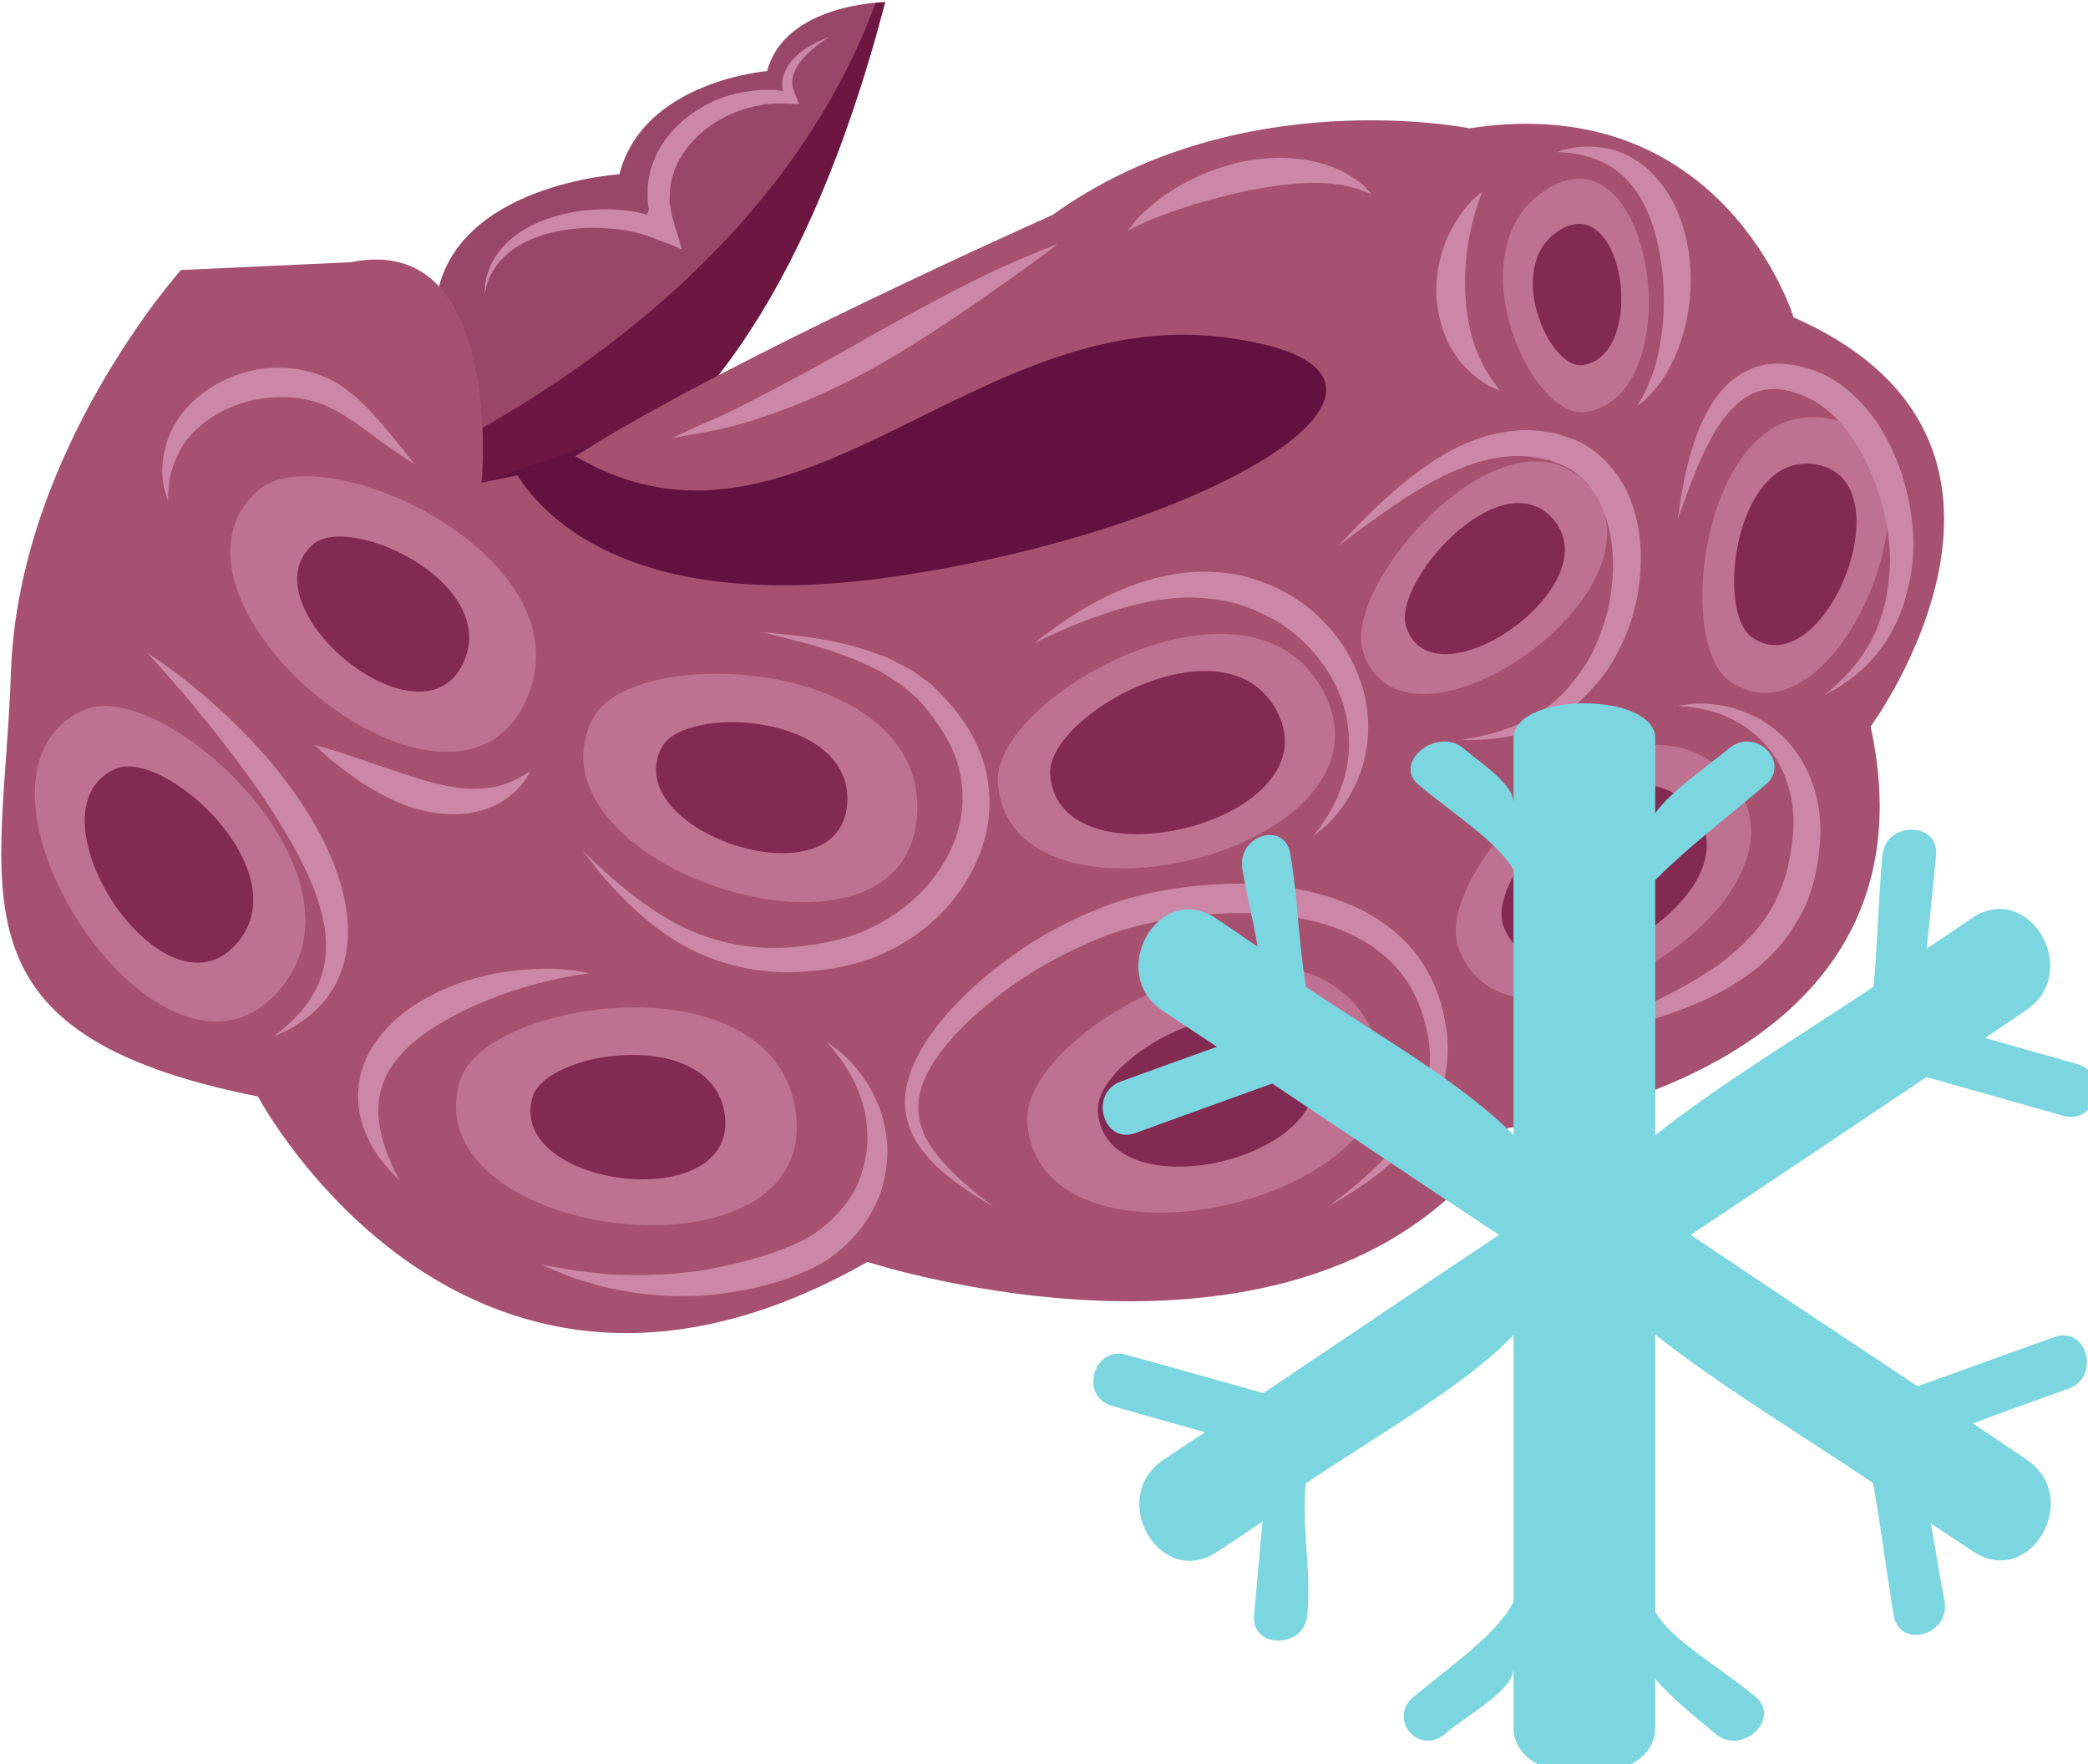 <?xml version="1.0" encoding="UTF-8" standalone="no"?>
<!-- Created with Inkscape (http://www.inkscape.org/) -->

<svg
   xmlns:dc="http://purl.org/dc/elements/1.1/"
   xmlns:cc="http://creativecommons.org/ns#"
   xmlns:rdf="http://www.w3.org/1999/02/22-rdf-syntax-ns#"
   xmlns:svg="http://www.w3.org/2000/svg"
   xmlns="http://www.w3.org/2000/svg"
   xmlns:sodipodi="http://sodipodi.sourceforge.net/DTD/sodipodi-0.dtd"
   xmlns:inkscape="http://www.inkscape.org/namespaces/inkscape"
   width="1370.943mm"
   height="1158.162mm"
   viewBox="0 0 1370.943 1158.162"
   version="1.1"
   id="svg8"
   sodipodi:docname="Chobotnice mražená.svg"
   inkscape:version="0.92.4 (5da689c313, 2019-01-14)">
  <defs
     id="defs2">
    <style
       type="text/css"
       id="style2"><![CDATA[
    .fil0 {fill:#45AF51;fill-rule:nonzero}
    .fil3 {fill:#7CD6E0;fill-rule:nonzero}
    .fil1 {fill:#A63621;fill-rule:nonzero}
    .fil2 {fill:#ECC500;fill-rule:nonzero}
   ]]></style>
    <style
       type="text/css"
       id="style2-3"><![CDATA[
    .fil0 {fill:#5D6608;fill-rule:nonzero}
    .fil1 {fill:#750404;fill-rule:nonzero}
    .fil2 {fill:#8C2626;fill-rule:nonzero}
   ]]></style>
    <style
       type="text/css"
       id="style2-9"><![CDATA[
    .fil0 {fill:#628C2C;fill-rule:nonzero}
    .fil1 {fill:#6D3809;fill-rule:nonzero}
   ]]></style>
    <style
       type="text/css"
       id="style2-99"><![CDATA[
    .fil2 {fill:#662E12;fill-rule:nonzero}
    .fil1 {fill:#7FA53D;fill-rule:nonzero}
    .fil3 {fill:#9B8138;fill-rule:nonzero}
    .fil0 {fill:#AACC79;fill-rule:nonzero}
   ]]></style>
    <style
       type="text/css"
       id="style2-38"><![CDATA[
    .fil1 {fill:#AF5C09;fill-rule:nonzero}
    .fil4 {fill:#C1691A;fill-rule:nonzero}
    .fil0 {fill:#C86B01;fill-rule:nonzero}
    .fil2 {fill:#DD8024;fill-rule:nonzero}
    .fil5 {fill:#E0B24C;fill-rule:nonzero}
    .fil3 {fill:#FBD268;fill-rule:nonzero}
   ]]></style>
    <style
       type="text/css"
       id="style2-6"><![CDATA[
    .str0 {stroke:white;stroke-width:70.56}
    .fil3 {fill:#30561A;fill-rule:nonzero}
    .fil4 {fill:#3C6626;fill-rule:nonzero}
    .fil2 {fill:#4E7A34;fill-rule:nonzero}
    .fil1 {fill:#72915D;fill-rule:nonzero}
    .fil7 {fill:#CE9E63;fill-rule:nonzero}
    .fil6 {fill:#D89E52;fill-rule:nonzero}
    .fil5 {fill:#D8B280;fill-rule:nonzero}
    .fil0 {fill:white;fill-rule:nonzero}
   ]]></style>
    <style
       type="text/css"
       id="style2-0"><![CDATA[
    .fil1 {fill:#9DC667;fill-rule:nonzero}
    .fil0 {fill:#C3DD73;fill-rule:nonzero}
   ]]></style>
    <style
       type="text/css"
       id="style2-8"><![CDATA[
    .fil3 {fill:#2D1B07;fill-rule:nonzero}
    .fil0 {fill:#472E10;fill-rule:nonzero}
    .fil4 {fill:#D3C89B;fill-rule:nonzero}
    .fil2 {fill:#EDE3B7;fill-rule:nonzero}
    .fil1 {fill:#FEF6D1;fill-rule:nonzero}
   ]]></style>
    <style
       type="text/css"
       id="style2-39"><![CDATA[
    .fil2 {fill:#827850;fill-rule:nonzero}
    .fil0 {fill:#CFD875;fill-rule:nonzero}
    .fil1 {fill:#DDD8C3;fill-rule:nonzero}
   ]]></style>
    <style
       type="text/css"
       id="style2-5"><![CDATA[
    .fil2 {fill:#006837;fill-rule:nonzero}
    .fil1 {fill:#A31313;fill-rule:nonzero}
    .fil0 {fill:#C91F1F;fill-rule:nonzero}
   ]]></style>
    <style
       type="text/css"
       id="style2-7"><![CDATA[
    .fil3 {fill:#7F7D1F;fill-rule:nonzero}
    .fil0 {fill:#AD844A;fill-rule:nonzero}
    .fil1 {fill:#D6D642;fill-rule:nonzero}
    .fil2 {fill:#EAE660;fill-rule:nonzero}
   ]]></style>
    <style
       type="text/css"
       id="style2-1"><![CDATA[
    .str0 {stroke:white;stroke-width:70.56}
    .fil4 {fill:#63123F;fill-rule:nonzero}
    .fil2 {fill:#6D1641;fill-rule:nonzero}
    .fil7 {fill:#822A52;fill-rule:nonzero}
    .fil1 {fill:#994768;fill-rule:nonzero}
    .fil5 {fill:#A5516F;fill-rule:nonzero}
    .fil6 {fill:#BF7191;fill-rule:nonzero}
    .fil3 {fill:#CC87A6;fill-rule:nonzero}
    .fil0 {fill:white;fill-rule:nonzero}
   ]]></style>
  </defs>
  <sodipodi:namedview
     id="base"
     pagecolor="#ffffff"
     bordercolor="#666666"
     borderopacity="1.0"
     inkscape:pageopacity="0.0"
     inkscape:pageshadow="2"
     inkscape:zoom="0.11313708"
     inkscape:cx="4167.8127"
     inkscape:cy="2006.3917"
     inkscape:document-units="mm"
     inkscape:current-layer="layer1"
     showgrid="false"
     fit-margin-top="0"
     fit-margin-left="0"
     fit-margin-right="0"
     fit-margin-bottom="0"
     inkscape:window-width="1920"
     inkscape:window-height="1051"
     inkscape:window-x="-9"
     inkscape:window-y="-9"
     inkscape:window-maximized="1" />
  <g
     inkscape:label="Vrstva 1"
     inkscape:groupmode="layer"
     id="layer1"
     transform="translate(1453.232,547.367)">
    <g
       transform="matrix(0.232,0,0,0.232,-3192.985,-3523.195)"
       id="Vrstva_x0020_1-2">
      <path
         d="m 8632,14296 c 0,0 914,289 1372,-1463 0,0 -283,3 -334,195 0,0 -351,28 -418,292 0,0 -469,29 -518,353 l -229,421 z"
         style="fill:#994768;fill-rule:nonzero"
         id="path9"
         class="fil1"
         inkscape:connector-curvature="0" />
      <polygon
         points="8515,14110 8505,14094 8517,14072 "
         style="fill:#6d1641;fill-rule:nonzero"
         id="polygon11"
         class="fil2" />
      <path
         d="m 9977,12835 c 17,-2 27,-2 27,-2 -458,1752 -1372,1463 -1372,1463 l -68,-109 c 227,-96 1105,-516 1413,-1352 z"
         style="fill:#6d1641;fill-rule:nonzero"
         id="path13"
         class="fil2"
         inkscape:connector-curvature="0" />
      <path
         d="m 8870,13659 c 0,0 1,-5 4,-14 2,-10 5,-24 14,-40 15,-32 50,-72 108,-98 29,-13 62,-23 99,-29 37,-6 78,-8 121,-5 22,1 43,4 65,8 25,6 33,6 92,29 l 36,14 18,8 c 0,0 1,0 2,0 l -1,-2 -2,-5 -2,-9 c -8,-25 -15,-50 -23,-76 l -2,-11 c -1,-2 -1,-3 -1,-5 l -1,-8 -3,-17 c 0,-11 1,-22 1,-34 8,-89 70,-157 137,-197 34,-20 70,-33 106,-41 8,-1 17,-3 26,-5 9,-1 17,-1 26,-2 6,-1 22,0 35,0 l 20,1 c 5,0 14,2 15,-1 -6,-14 -12,-29 -17,-43 -2,-9 -2,-10 -2,-14 v -10 c 2,-14 7,-27 14,-38 13,-22 30,-38 45,-50 14,-13 27,-21 35,-26 9,-6 14,-8 14,-8 0,0 -5,2 -15,5 -10,4 -24,10 -41,20 -17,10 -37,23 -56,46 -9,11 -17,26 -22,43 -1,5 -2,10 -2,15 0,4 0,11 0,12 0,4 1,8 2,12 2,2 -3,0 -5,0 l -6,-1 c -5,-1 -6,-2 -18,-2 -10,0 -19,0 -29,0 -10,0 -20,2 -30,3 -41,5 -83,15 -123,36 -40,21 -80,49 -111,88 -32,38 -56,89 -61,146 0,14 0,29 0,44 l 3,21 -3,11 -4,5 v -1 c 0,-1 6,1 5,1 10,3 -27,-8 -50,-11 -25,-3 -48,-5 -71,-5 -47,0 -91,6 -130,17 -39,10 -74,25 -103,43 -59,36 -90,85 -100,122 -7,18 -7,33 -8,43 -1,10 -1,15 -1,15 z"
         style="fill:#cc87a6;fill-rule:nonzero"
         id="path15"
         class="fil3"
         inkscape:connector-curvature="0" />
      <polygon
         points="9183,14081 10151,13688 11010,13562 11388,13874 11163,14334 10442,14482 9743,14727 9015,14520 8761,14245 8919,14172 "
         style="fill:#63123f;fill-rule:nonzero"
         id="polygon17"
         class="fil4" />
      <path
         d="m 12575,13725 c 0,0 -197,-646 -917,-535 0,0 -655,-133 -1180,245 0,0 -931,414 -1351,683 622,365 1121,-425 1832,-337 720,89 0,545 -939,679 -715,102 -974,-158 -1057,-288 l -101,21 c 0,0 66,-713 -371,-624 l -480,22 c 0,0 -459,513 -481,1136 -21,624 -196,1025 699,1203 0,0 590,1114 1725,468 0,0 1289,423 1813,-379 0,0 1244,-133 1026,-1136 0,0 590,-802 -218,-1158 z"
         style="fill:#a5516f;fill-rule:nonzero"
         id="path19"
         class="fil5"
         inkscape:connector-curvature="0" />
      <path
         d="m 8229,14215 c 179,-160 924,181 765,579 -197,490 -1114,-267 -765,-579 z"
         style="fill:#bf7191;fill-rule:nonzero"
         id="path21"
         class="fil6"
         inkscape:connector-curvature="0" />
      <path
         d="m 8384,14368 c 101,-90 520,102 430,326 -111,275 -626,-150 -430,-326 z"
         style="fill:#822a52;fill-rule:nonzero"
         id="path23"
         class="fil7"
         inkscape:connector-curvature="0" />
      <path
         d="m 9177,14860 c 110,-215 926,-173 918,257 -9,530 -1133,163 -918,-257 z"
         style="fill:#bf7191;fill-rule:nonzero"
         id="path25"
         class="fil6"
         inkscape:connector-curvature="0" />
      <path
         d="m 9371,14943 c 63,-123 531,-99 526,148 -5,303 -649,93 -526,-148 z"
         style="fill:#822a52;fill-rule:nonzero"
         id="path27"
         class="fil7"
         inkscape:connector-curvature="0" />
      <path
         d="m 10323,15042 c -16,-243 701,-641 915,-270 263,456 -883,742 -915,270 z"
         style="fill:#bf7191;fill-rule:nonzero"
         id="path29"
         class="fil6"
         inkscape:connector-curvature="0" />
      <path
         d="m 10471,15019 c -11,-169 488,-446 637,-188 183,317 -614,516 -637,188 z"
         style="fill:#822a52;fill-rule:nonzero"
         id="path31"
         class="fil7"
         inkscape:connector-curvature="0" />
      <path
         d="m 11356,14669 c -60,-189 398,-712 630,-477 286,290 -515,845 -630,477 z"
         style="fill:#bf7191;fill-rule:nonzero"
         id="path33"
         class="fil6"
         inkscape:connector-curvature="0" />
      <path
         d="m 11478,14599 c -38,-123 259,-462 410,-310 185,188 -335,549 -410,310 z"
         style="fill:#822a52;fill-rule:nonzero"
         id="path35"
         class="fil7"
         inkscape:connector-curvature="0" />
      <path
         d="m 11987,13993 c -157,24 -370,-455 -119,-625 308,-209 423,577 119,625 z"
         style="fill:#bf7191;fill-rule:nonzero"
         id="path37"
         class="fil6"
         inkscape:connector-curvature="0" />
      <path
         d="m 11979,13860 c -95,15 -224,-275 -72,-378 187,-127 257,349 72,378 z"
         style="fill:#822a52;fill-rule:nonzero"
         id="path39"
         class="fil7"
         inkscape:connector-curvature="0" />
      <path
         d="m 11627,15511 c -81,-213 455,-775 747,-503 360,336 -591,919 -747,503 z"
         style="fill:#bf7191;fill-rule:nonzero"
         id="path41"
         class="fil6"
         inkscape:connector-curvature="0" />
      <path
         d="m 11754,15448 c -56,-148 316,-539 519,-349 251,233 -411,639 -519,349 z"
         style="fill:#822a52;fill-rule:nonzero"
         id="path43"
         class="fil7"
         inkscape:connector-curvature="0" />
      <path
         d="m 12395,14755 c -161,-110 -73,-788 263,-746 414,51 51,961 -263,746 z"
         style="fill:#bf7191;fill-rule:nonzero"
         id="path45"
         class="fil6"
         inkscape:connector-curvature="0" />
      <path
         d="m 12458,14631 c -106,-73 -48,-519 173,-491 272,34 33,632 -173,491 z"
         style="fill:#822a52;fill-rule:nonzero"
         id="path47"
         class="fil7"
         inkscape:connector-curvature="0" />
      <path
         d="m 10406,16002 c -18,-255 737,-673 964,-282 279,481 -929,780 -964,282 z"
         style="fill:#bf7191;fill-rule:nonzero"
         id="path49"
         class="fil6"
         inkscape:connector-curvature="0" />
      <path
         d="m 10606,15972 c -11,-156 450,-412 589,-173 170,294 -568,477 -589,173 z"
         style="fill:#822a52;fill-rule:nonzero"
         id="path51"
         class="fil7"
         inkscape:connector-curvature="0" />
      <path
         d="m 8800,15887 c 67,-232 876,-350 949,74 90,522 -1082,380 -949,-74 z"
         style="fill:#bf7191;fill-rule:nonzero"
         id="path53"
         class="fil6"
         inkscape:connector-curvature="0" />
      <path
         d="m 9006,15932 c 39,-133 501,-200 543,42 51,298 -618,217 -543,-42 z"
         style="fill:#822a52;fill-rule:nonzero"
         id="path55"
         class="fil7"
         inkscape:connector-curvature="0" />
      <path
         d="m 7736,14836 c 218,-98 829,454 560,785 -330,408 -984,-593 -560,-785 z"
         style="fill:#bf7191;fill-rule:nonzero"
         id="path57"
         class="fil6"
         inkscape:connector-curvature="0" />
      <path
         d="m 7825,15003 c 136,-61 516,282 349,488 -206,254 -613,-369 -349,-488 z"
         style="fill:#822a52;fill-rule:nonzero"
         id="path59"
         class="fil7"
         inkscape:connector-curvature="0" />
      <path
         d="m 8273,15760 c 0,0 15,-12 41,-33 24,-23 59,-57 83,-109 25,-51 32,-118 16,-191 -16,-73 -51,-150 -96,-227 -90,-155 -195,-284 -271,-377 -78,-93 -130,-148 -130,-148 0,0 65,39 158,118 93,80 217,198 314,364 48,83 83,172 93,259 11,86 -10,170 -49,223 -37,55 -82,81 -111,99 -31,15 -48,22 -48,22 z"
         style="fill:#cc87a6;fill-rule:nonzero"
         id="path61"
         class="fil3"
         inkscape:connector-curvature="0" />
      <path
         d="m 9001,15010 c 0,0 -6,8 -15,23 -10,15 -27,35 -54,54 -27,21 -66,35 -110,42 -44,5 -93,1 -141,-12 -95,-28 -166,-78 -215,-116 -49,-38 -77,-66 -77,-66 0,0 38,10 96,29 58,19 135,48 218,72 41,12 80,20 116,23 35,1 68,-1 95,-9 27,-8 49,-18 63,-27 15,-9 24,-13 24,-13 z"
         style="fill:#cc87a6;fill-rule:nonzero"
         id="path63"
         class="fil3"
         inkscape:connector-curvature="0" />
      <path
         d="m 8673,14141 c 0,0 -48,-29 -120,-83 -36,-26 -78,-58 -127,-81 -49,-22 -103,-30 -164,-25 -122,11 -221,81 -257,156 -39,76 -28,138 -31,137 0,0 -4,-13 -11,-39 -5,-25 -9,-65 4,-113 11,-48 43,-102 94,-144 50,-42 119,-73 193,-80 75,-7 150,11 205,46 55,36 91,78 121,112 59,70 93,114 93,114 z"
         style="fill:#cc87a6;fill-rule:nonzero"
         id="path65"
         class="fil3"
         inkscape:connector-curvature="0" />
      <path
         d="m 9656,14616 c 0,0 32,2 90,9 57,7 142,17 242,55 26,7 50,23 77,36 14,5 25,16 38,25 12,9 27,17 38,29 47,46 93,98 124,168 32,69 43,154 27,236 -17,83 -59,161 -117,225 -59,63 -131,110 -205,138 -77,29 -151,38 -223,41 -144,5 -272,-43 -360,-104 -88,-61 -146,-126 -184,-170 -19,-22 -33,-41 -42,-53 -10,-12 -15,-19 -15,-19 0,0 6,6 17,17 11,10 27,26 49,46 44,38 107,95 196,143 89,49 206,81 336,69 64,-6 134,-18 197,-44 64,-27 125,-68 174,-121 50,-54 85,-118 100,-184 15,-66 9,-134 -14,-193 -22,-59 -61,-110 -98,-153 -9,-11 -21,-19 -32,-29 -10,-8 -20,-19 -32,-25 -23,-14 -44,-30 -67,-40 -91,-45 -173,-66 -229,-80 -56,-14 -87,-22 -87,-22 z"
         style="fill:#cc87a6;fill-rule:nonzero"
         id="path67"
         class="fil3"
         inkscape:connector-curvature="0" />
      <path
         d="m 9168,15581 c 0,0 -14,2 -40,6 -26,4 -63,12 -107,23 -88,24 -209,65 -318,140 -53,39 -96,83 -116,133 -21,49 -21,101 -11,145 9,44 25,79 35,103 12,24 19,37 19,37 0,0 -11,-11 -29,-30 -17,-20 -44,-50 -64,-97 -21,-45 -35,-111 -15,-182 19,-70 72,-132 134,-177 128,-88 265,-109 359,-113 48,-2 86,1 113,5 26,4 40,7 40,7 z"
         style="fill:#cc87a6;fill-rule:nonzero"
         id="path69"
         class="fil3"
         inkscape:connector-curvature="0" />
      <path
         d="m 9838,15774 c 0,0 17,12 47,37 28,26 68,68 96,135 16,33 24,73 29,117 2,44 -3,91 -19,139 -33,94 -113,183 -218,225 -100,43 -201,60 -292,67 -46,1 -90,2 -130,-3 -41,-2 -78,-9 -112,-16 -34,-5 -63,-16 -89,-23 -26,-7 -48,-16 -66,-24 -35,-14 -54,-22 -54,-22 0,0 21,3 58,10 18,3 41,8 67,10 27,2 56,8 89,8 34,1 69,3 108,0 39,0 79,-5 122,-10 84,-14 178,-35 267,-73 87,-36 152,-102 186,-175 15,-37 24,-76 27,-113 0,-36 -2,-72 -11,-103 -16,-63 -46,-110 -68,-140 -23,-30 -37,-46 -37,-46 z"
         style="fill:#cc87a6;fill-rule:nonzero"
         id="path71"
         class="fil3"
         inkscape:connector-curvature="0" />
      <path
         d="m 11257,16242 c 0,0 8,-6 24,-18 15,-11 38,-29 66,-53 28,-24 61,-55 95,-94 33,-39 66,-89 86,-149 20,-60 25,-129 5,-201 -17,-72 -54,-142 -115,-194 -60,-53 -141,-87 -228,-105 -88,-18 -183,-21 -279,-13 -97,9 -191,27 -275,57 -85,33 -165,73 -236,119 -71,47 -134,98 -186,152 -52,54 -94,112 -110,171 -16,59 1,116 30,158 28,42 61,73 88,98 28,24 50,42 66,54 15,12 23,18 23,18 0,0 -9,-5 -25,-15 -17,-10 -42,-25 -72,-47 -30,-22 -67,-50 -101,-93 -35,-41 -64,-109 -49,-182 14,-73 57,-139 108,-201 53,-61 117,-119 190,-171 73,-53 155,-98 247,-135 92,-37 192,-57 295,-66 103,-9 205,-4 302,18 97,23 189,64 258,130 71,65 110,153 124,235 17,81 6,164 -21,228 -28,65 -68,115 -106,152 -39,38 -75,65 -106,86 -31,21 -55,36 -72,46 -17,10 -26,15 -26,15 z"
         style="fill:#cc87a6;fill-rule:nonzero"
         id="path73"
         class="fil3"
         inkscape:connector-curvature="0" />
      <path
         d="m 11214,15195 c 0,0 3,-4 9,-12 6,-9 16,-19 26,-36 21,-31 47,-81 61,-145 12,-64 10,-143 -24,-220 -33,-76 -94,-149 -175,-198 -42,-23 -84,-42 -128,-53 -43,-9 -87,-14 -129,-13 -84,2 -161,23 -224,44 -63,21 -114,43 -149,59 -34,16 -53,25 -53,25 0,0 16,-14 47,-36 31,-23 77,-55 139,-87 62,-31 140,-64 235,-75 48,-6 99,-4 151,5 52,11 104,31 152,59 98,59 167,151 198,245 33,95 23,189 -1,257 -26,69 -62,115 -90,142 -13,14 -26,23 -34,29 -7,7 -11,10 -11,10 z"
         style="fill:#cc87a6;fill-rule:nonzero"
         id="path75"
         class="fil3"
         inkscape:connector-curvature="0" />
      <path
         d="m 11636,14921 c 0,0 6,-2 18,-4 13,-2 31,-5 53,-11 46,-11 112,-32 176,-82 32,-24 62,-57 89,-96 29,-38 49,-85 66,-135 17,-51 25,-107 26,-164 0,-57 -9,-116 -32,-168 -23,-52 -60,-93 -107,-116 -12,-5 -24,-9 -36,-14 -12,-5 -26,-5 -38,-8 -13,-3 -26,-5 -39,-5 -13,-1 -25,-1 -38,0 -102,7 -192,54 -263,96 -71,44 -126,85 -165,113 -38,29 -60,44 -60,44 0,0 19,-19 52,-53 34,-35 82,-84 150,-138 68,-52 157,-115 279,-132 15,-2 31,-4 46,-4 16,0 32,1 48,3 16,3 32,3 48,9 17,5 33,11 49,16 65,29 119,86 149,154 30,68 38,139 35,205 -3,67 -16,130 -39,186 -23,56 -51,107 -87,146 -17,21 -35,38 -53,55 -20,15 -38,30 -58,41 -77,46 -148,56 -195,60 -24,2 -43,1 -55,2 -13,0 -19,0 -19,0 z"
         style="fill:#cc87a6;fill-rule:nonzero"
         id="path77"
         class="fil3"
         inkscape:connector-curvature="0" />
      <path
         d="m 12247,14824 c 0,0 6,-1 16,-2 10,-1 25,-4 45,-4 38,0 98,5 164,40 32,17 66,42 95,77 28,34 52,77 67,126 15,49 20,103 15,158 -5,53 -14,110 -38,164 -10,27 -27,51 -41,76 -17,22 -32,46 -52,64 -37,41 -80,69 -121,95 -83,49 -163,76 -230,96 -67,20 -121,32 -159,40 -38,8 -59,13 -59,13 0,0 78,-35 204,-92 62,-30 135,-66 207,-116 70,-52 140,-119 176,-210 20,-44 28,-91 35,-138 6,-46 5,-91 -4,-132 -9,-41 -24,-78 -45,-110 -21,-31 -46,-56 -72,-76 -52,-39 -106,-55 -144,-62 -18,-4 -33,-4 -43,-5 -10,-1 -16,-2 -16,-2 z"
         style="fill:#cc87a6;fill-rule:nonzero"
         id="path79"
         class="fil3"
         inkscape:connector-curvature="0" />
      <path
         d="m 12662,14794 c 0,0 5,-4 13,-11 8,-8 22,-17 36,-33 30,-28 70,-76 99,-142 13,-35 26,-72 31,-115 7,-42 9,-87 4,-134 -11,-95 -42,-199 -101,-288 -29,-44 -65,-81 -105,-106 -39,-23 -86,-39 -126,-37 -82,2 -139,79 -173,142 -35,65 -55,124 -70,164 -15,40 -23,63 -23,63 0,0 3,-24 10,-66 8,-43 18,-105 46,-179 14,-36 33,-77 64,-115 31,-38 80,-73 140,-80 29,-3 59,0 87,7 29,7 57,16 84,32 54,30 99,76 134,128 69,106 98,223 102,330 1,54 -6,106 -19,151 -10,46 -30,87 -49,122 -42,69 -91,110 -127,133 -17,14 -33,20 -42,26 -10,5 -15,8 -15,8 z"
         style="fill:#cc87a6;fill-rule:nonzero"
         id="path81"
         class="fil3"
         inkscape:connector-curvature="0" />
      <path
         d="m 11745,13933 c 0,0 -8,-4 -23,-10 -16,-7 -36,-20 -59,-40 -23,-20 -47,-49 -66,-86 -17,-38 -30,-83 -33,-131 -4,-96 30,-178 65,-227 17,-25 33,-43 46,-54 12,-10 19,-16 19,-16 0,0 -3,8 -9,24 -5,14 -12,37 -19,64 -14,53 -24,127 -20,205 2,39 8,76 16,109 9,33 20,62 33,86 12,24 25,44 35,56 9,13 15,20 15,20 z"
         style="fill:#cc87a6;fill-rule:nonzero"
         id="path83"
         class="fil3"
         inkscape:connector-curvature="0" />
      <path
         d="m 12131,13977 c 0,0 2,-2 5,-8 3,-6 9,-13 14,-24 11,-21 25,-53 36,-93 22,-81 32,-198 8,-319 -12,-60 -31,-114 -59,-157 -28,-43 -64,-73 -100,-90 -35,-17 -69,-23 -93,-26 -24,-2 -37,-3 -37,-3 0,3 50,-27 143,-10 46,9 100,37 141,86 42,48 72,113 85,184 28,141 -7,271 -50,350 -22,41 -46,69 -64,86 -9,9 -17,14 -22,19 -5,3 -7,5 -7,5 z"
         style="fill:#cc87a6;fill-rule:nonzero"
         id="path85"
         class="fil3"
         inkscape:connector-curvature="0" />
      <path
         d="m 11381,13376 c 0,0 -10,-4 -28,-10 -8,-4 -19,-7 -32,-10 -13,-3 -27,-7 -43,-8 -31,-5 -70,-4 -111,-2 -42,4 -87,11 -135,20 -95,20 -181,46 -243,70 -31,11 -56,23 -73,31 -17,8 -26,13 -26,13 0,0 6,-8 19,-24 12,-14 32,-35 60,-57 55,-44 141,-92 247,-115 53,-10 105,-13 152,-8 47,5 89,16 122,32 16,7 30,16 41,24 12,8 22,15 29,22 13,14 21,22 21,22 z"
         style="fill:#cc87a6;fill-rule:nonzero"
         id="path87"
         class="fil3"
         inkscape:connector-curvature="0" />
      <path
         d="m 10493,13517 c 0,0 -55,43 -146,107 -91,64 -216,153 -365,238 -149,84 -295,140 -403,169 -55,15 -100,21 -130,27 -31,6 -48,9 -48,9 0,0 16,-8 44,-21 28,-14 70,-30 120,-54 99,-49 232,-120 378,-203 146,-83 282,-155 383,-202 102,-46 167,-70 167,-70 z"
         style="fill:#cc87a6;fill-rule:nonzero"
         id="path89"
         class="fil3"
         inkscape:connector-curvature="0" />
    </g>
    <g
       transform="matrix(0.265,0,0,0.265,-3568.706,-3952.739)"
       id="Vrstva_x0020_1">
      <path
         inkscape:connector-curvature="0"
         d="m 12756,15519 c 113,32 226,64 339,96 83,23 117,-105 35,-128 -76,-22 -153,-43 -229,-65 34,-22 68,-46 101,-68 142,-94 9,-324 -133,-229 -37,25 -74,51 -112,75 8,-77 15,-154 23,-231 7,-84 -125,-84 -133,0 -10,109 -12,217 -22,326 -183,122 -386,245 -541,368 v -632 c 77,-78 179,-156 273,-236 65,-54 -24,-145 -89,-91 -63,51 -146,108 -184,161 v -185 c 0,-116 -351,-116 -351,0 v 160 c 0,-46 -72,-92 -125,-136 -65,-54 -176,37 -110,91 84,71 196,141 235,211 v 657 c -117,-122 -331,-245 -514,-367 -19,-109 -20,-220 -39,-329 -13,-84 -132,-48 -119,36 11,64 27,129 38,193 -36,-24 -68,-47 -103,-70 -142,-95 -273,135 -132,229 45,30 89,59 134,89 -79,28 -158,57 -238,86 -79,28 -45,156 35,128 113,-41 227,-82 340,-123 187,125 374,251 562,375 -195,130 -390,262 -584,392 -114,-32 -226,-64 -340,-95 -81,-23 -117,104 -34,127 76,22 152,43 230,65 -35,22 -69,45 -103,68 -141,94 -9,323 133,228 38,-25 75,-49 112,-75 -7,78 -14,155 -21,232 -8,85 125,84 132,0 10,-109 -14,-217 -4,-326 183,-123 398,-245 515,-368 v 661 c -39,78 -153,157 -247,235 -66,54 11,147 76,93 63,-52 171,-109 171,-163 v 147 c 0,156 351,156 351,0 v -121 c 38,46 97,92 150,137 65,54 164,-39 98,-93 -84,-71 -210,-140 -248,-211 v -686 c 155,123 357,245 540,368 19,109 33,219 51,328 14,84 140,49 126,-35 -12,-64 -23,-129 -34,-193 35,23 69,46 104,69 142,95 274,-134 132,-228 -44,-30 -88,-59 -132,-89 78,-29 158,-58 237,-86 81,-29 45,-157 -35,-128 -113,41 -226,81 -339,122 -187,-124 -375,-249 -562,-375 195,-130 389,-260 584,-391 z"
         style="fill:#7cd6e0;fill-rule:nonzero"
         id="path16"
         class="fil3" />
    </g>
  </g>
</svg>
